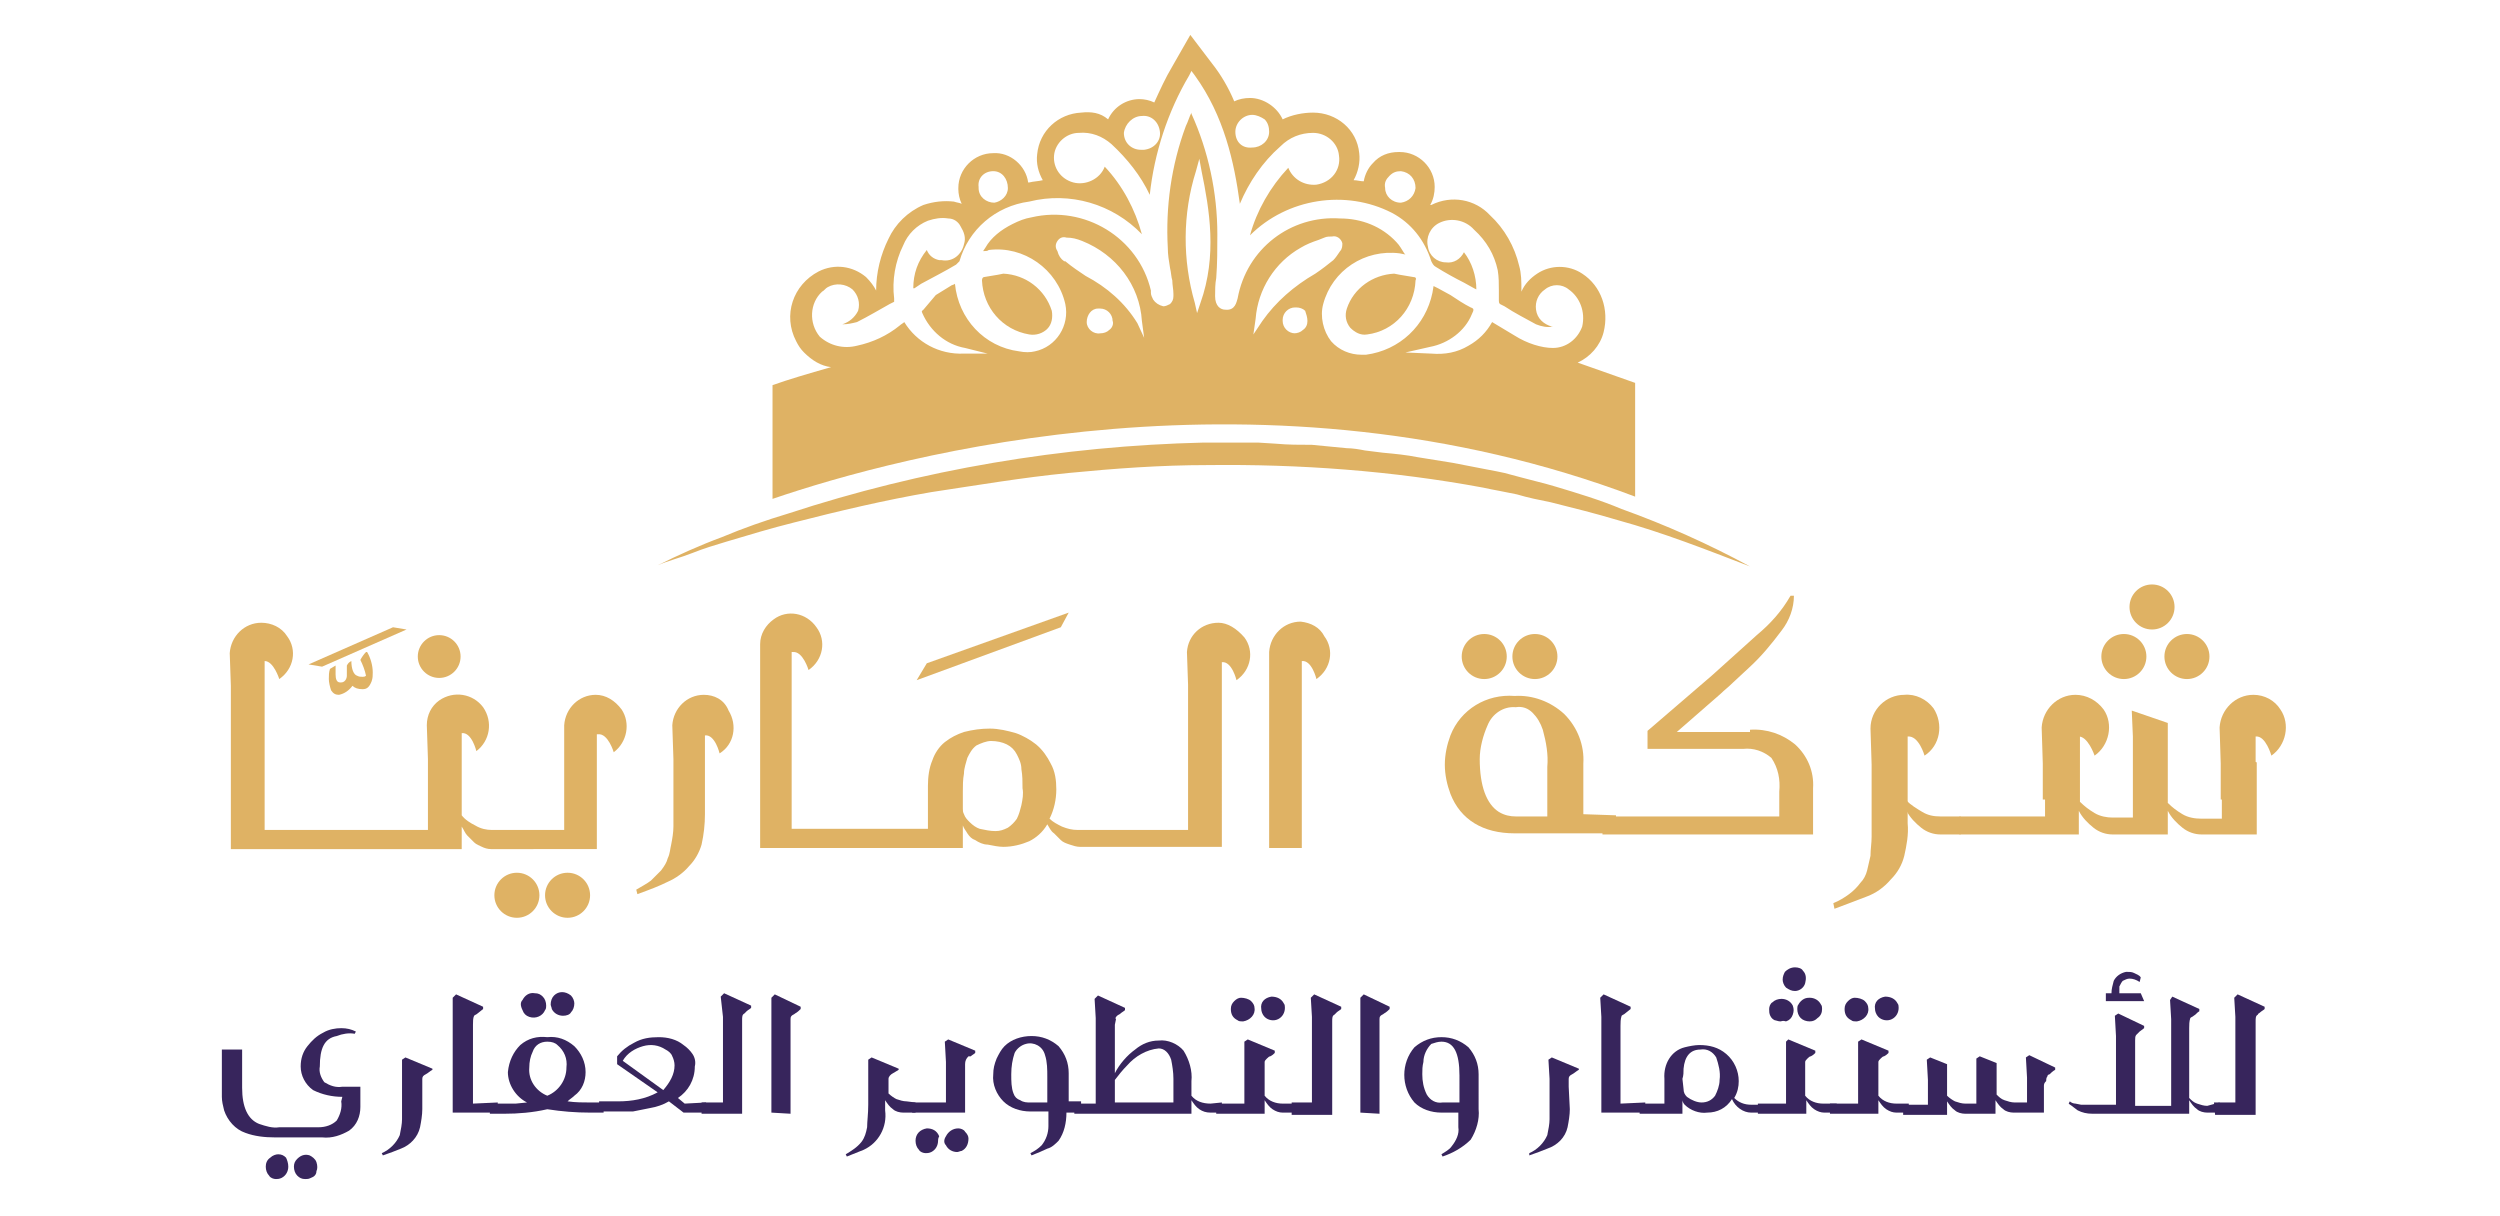 <?xml version="1.0" encoding="utf-8"?>
<!-- Generator: Adobe Illustrator 24.0.1, SVG Export Plug-In . SVG Version: 6.00 Build 0)  -->
<svg version="1.1" id="Layer_1" xmlns="http://www.w3.org/2000/svg" xmlns:xlink="http://www.w3.org/1999/xlink" x="0px" y="0px"
	 viewBox="0 0 222 108" style="enable-background:new 0 0 222 108;" xml:space="preserve">
<style type="text/css">
	.st0{fill:#B39456;}
	.st1{fill:#8E7546;}
	.st2{fill:none;}
	.st3{fill:#00AEEF;}
	.st4{fill:#F15A29;}
	.st5{fill:#234096;}
	.st6{fill:#A5CE3C;}
	.st7{fill:#A2CD3B;}
	.st8{fill:#A5CD3D;}
	.st9{fill:#A5CD3C;}
	.st10{fill:#A8CE41;}
	.st11{fill:#A4CD3C;}
	.st12{fill:#F47C20;}
	.st13{fill:#FCB11E;stroke:#FFFFFF;stroke-width:0.5;stroke-miterlimit:10;}
	.st14{fill:#B4CB34;stroke:#FFFFFF;stroke-width:0.5;stroke-miterlimit:10;}
	.st15{fill:#FFFFFF;}
	.st16{fill:#151439;}
	.st17{fill-rule:evenodd;clip-rule:evenodd;fill:#FFFFFF;}
	.st18{fill-rule:evenodd;clip-rule:evenodd;fill:#E5377E;}
	.st19{fill:#E5377E;}
	.st20{fill:#004071;}
	.st21{fill:#F89F63;}
	.st22{fill:#014B48;}
	.st23{fill:none;stroke:#014B48;stroke-width:9.521291e-02;stroke-miterlimit:10;}
	.st24{fill:#E31C3D;}
	.st25{fill:none;stroke:#FFFFFF;stroke-width:0.112;stroke-miterlimit:10;}
	.st26{fill:#B7AA32;}
	.st27{clip-path:url(#SVGID_2_);fill:#B7AA32;}
	.st28{clip-path:url(#SVGID_2_);fill:#FFFFFF;}
	.st29{fill:#F1854F;}
	.st30{clip-path:url(#SVGID_4_);fill:#F1854F;}
	.st31{clip-path:url(#SVGID_4_);fill:#FFFFFF;}
	.st32{fill:#DFB264;}
	.st33{fill:#37255C;}
	.st34{fill:#222356;}
	.st35{fill:#30ABE2;}
	.st36{fill:none;stroke:#B0B0B0;stroke-width:0.597;stroke-miterlimit:10;}
	.st37{fill:#1F8CCC;}
	.st38{fill:#144170;}
	.st39{fill:#387DAC;}
	.st40{fill:url(#SVGID_5_);}
	.st41{fill:#263E8D;}
	.st42{fill:url(#SVGID_6_);}
	.st43{clip-path:url(#SVGID_8_);}
</style>
<g>
	<path class="st32" d="M58.4,50.2c1.8-0.9,3.8-1.8,5.7-2.5c1.9-0.8,3.9-1.5,5.9-2.1c11.9-3.9,24.3-6,36.9-6.3c1.1,0,2.1,0,3.2,0h1.6
		l1.6,0.1c1.1,0.1,2.1,0.1,3.2,0.1l3.1,0.3c0.5,0,1.1,0.1,1.6,0.2l1.6,0.2c1.1,0.1,2.1,0.2,3.1,0.4l3.1,0.5l3.1,0.6
		c0.5,0.1,1.1,0.2,1.5,0.3l1.5,0.4c1.1,0.3,2,0.5,3,0.8c2,0.6,4,1.2,5.9,2c3.9,1.4,7.7,3.1,11.4,5.1c-3.9-1.5-7.7-3-11.7-4.1
		c-2-0.6-4-1.1-6-1.6c-1-0.2-2-0.4-3-0.7l-1.5-0.3c-0.5-0.1-1.1-0.2-1.5-0.3c-8.1-1.5-16.3-2.1-24.5-2c-4.1,0-8.2,0.3-12.3,0.7
		c-4.1,0.4-8.2,1.1-12.2,1.7c-4.1,0.7-8.3,1.7-12.2,2.7c-2,0.5-4,1.1-6,1.7c-1,0.3-2,0.6-3,1S59.3,49.8,58.4,50.2z"/>
	<path class="st32" d="M125.5,24.6l-1.2-0.2l-0.5-0.1c-1.9,0.1-3.6,1.3-4.2,3.1c-0.2,0.6-0.1,1.2,0.3,1.7c0.4,0.4,0.9,0.7,1.5,0.6
		c2.4-0.3,4.2-2.3,4.3-4.8C125.8,24.7,125.7,24.6,125.5,24.6z"/>
	<path class="st32" d="M87.2,24.9c0.1,2.4,1.8,4.4,4.2,4.8c0.6,0.1,1.2-0.1,1.6-0.5c0.4-0.4,0.5-1,0.4-1.6c-0.6-1.9-2.3-3.2-4.3-3.3
		l-0.5,0.1l-1.2,0.2C87.3,24.6,87.2,24.7,87.2,24.9z"/>
	<path class="st32" d="M140.1,32.2c1.1-0.5,2-1.5,2.3-2.7c0.5-2-0.2-4.1-1.9-5.2c-1.2-0.8-2.8-0.8-4,0c-0.6,0.4-1.1,0.9-1.4,1.6l0,0
		c0-0.1,0-0.1,0-0.2c0-0.7,0-1.4-0.2-2.1c-0.4-1.7-1.3-3.3-2.6-4.5c-1.3-1.4-3.4-1.8-5.2-0.9h-0.1c0.3-0.5,0.4-1.1,0.4-1.6
		c0-1.7-1.4-3.1-3.1-3.1c0,0-0.1,0-0.1,0l0,0c-0.9,0-1.7,0.3-2.3,1c-0.4,0.4-0.7,1-0.8,1.6c-0.3,0-0.6-0.1-0.9-0.1
		c0.4-0.7,0.6-1.6,0.5-2.4c-0.2-2.1-2-3.6-4.1-3.6c-0.9,0-1.9,0.2-2.7,0.6c-0.5-1.1-1.7-1.9-2.9-1.9l0,0c-0.5,0-1,0.1-1.4,0.3
		c-0.5-1.2-1.2-2.4-2-3.4l-1.9-2.5l-1.6,2.8c-0.6,1-1.1,2.1-1.6,3.2c-0.4-0.2-0.9-0.3-1.3-0.3l0,0c-1.2,0-2.3,0.7-2.8,1.8
		C97.7,10,96.9,9.9,96,10c-2,0.1-3.7,1.6-3.9,3.7c-0.1,0.8,0.1,1.6,0.5,2.3c-0.4,0.1-0.8,0.1-1.2,0.2h-0.1c-0.2-1.5-1.6-2.7-3.1-2.6
		l0,0c-1.7,0-3.1,1.4-3.1,3.1c0,0,0,0,0,0.1c0,0.4,0.1,0.9,0.3,1.3c-0.2-0.1-0.4-0.1-0.7-0.2c-0.9-0.1-1.8,0-2.7,0.3
		c-1.4,0.6-2.5,1.7-3.1,3c-0.7,1.4-1.1,3-1.1,4.6c-0.2-0.4-0.5-0.8-0.9-1.2c-1.2-1-2.8-1.2-4.2-0.5c-2.3,1.2-3.2,3.9-2,6.2
		c0.2,0.4,0.4,0.7,0.7,1c0.7,0.7,1.5,1.2,2.4,1.3c-2.1,0.6-3.8,1.1-5.2,1.6v10.1c11.4-3.9,43.8-12.6,76.6-0.2V34
		C143.5,33.4,141.8,32.8,140.1,32.2z M123.4,15.6c0.3-0.3,0.6-0.4,1-0.4l0,0c0.8,0.1,1.3,0.7,1.3,1.5c-0.1,0.7-0.6,1.2-1.3,1.3l0,0
		c-0.8,0-1.4-0.6-1.4-1.3C122.9,16.2,123.1,15.9,123.4,15.6L123.4,15.6z M109.7,11.7c0-0.8,0.7-1.5,1.5-1.5c0,0,0,0,0,0l0,0
		c0.4,0,0.8,0.2,1.1,0.4c0.3,0.3,0.4,0.7,0.4,1.1c0,0.8-0.7,1.4-1.5,1.4l0,0C110.3,13.2,109.7,12.6,109.7,11.7
		C109.7,11.8,109.7,11.7,109.7,11.7L109.7,11.7z M101.4,10.3L101.4,10.3c0.8-0.1,1.5,0.5,1.6,1.4c0.1,0.8-0.5,1.5-1.4,1.6
		c-0.1,0-0.2,0-0.3,0l0,0c-0.8,0-1.5-0.6-1.5-1.5c0,0,0,0,0,0C99.9,11,100.6,10.3,101.4,10.3z M88.2,15.2c0.8,0,1.3,0.7,1.3,1.5
		c0,0.7-0.6,1.2-1.2,1.3l0,0c-0.7,0-1.4-0.5-1.4-1.3c0,0,0-0.1,0-0.1C86.8,15.8,87.4,15.2,88.2,15.2C88.2,15.2,88.2,15.2,88.2,15.2z
		 M98.5,29.3c-0.2,0.2-0.5,0.3-0.8,0.3l0,0c-0.6,0.1-1.2-0.4-1.2-1s0.4-1.2,1-1.2c0.1,0,0.1,0,0.2,0l0,0c0.6,0,1.1,0.5,1.1,1.1
		C98.9,28.7,98.8,29.1,98.5,29.3z M101,28.7c-1.1-1.8-2.7-3.2-4.6-4.2c-0.6-0.4-1.2-0.8-1.8-1.3h-0.1c-0.3-0.2-0.5-0.5-0.6-0.9
		c-0.2-0.3-0.2-0.6,0-0.9c0.2-0.3,0.5-0.4,0.8-0.3c0.5,0,0.9,0.1,1.4,0.3c3,1.2,5.1,3.9,5.3,7.1l0.2,1.5L101,28.7z M106.6,26.9
		l-0.3,0.9l-0.2-0.9c-1.1-3.8-1.1-7.9,0.1-11.7l0.3-1.1l0.2,1.1C107.4,18.6,108.1,22.7,106.6,26.9z M116.1,28.5
		c0,0.3-0.1,0.6-0.4,0.8c-0.2,0.2-0.5,0.3-0.8,0.3H115c-0.6,0-1.1-0.5-1.1-1.1c0,0,0-0.1,0-0.1c0-0.6,0.5-1.1,1.1-1.1c0,0,0,0,0.1,0
		l0,0c0.3,0,0.6,0.1,0.8,0.3C116,27.9,116.1,28.2,116.1,28.5L116.1,28.5z M112.1,28.5l-0.8,1.2l0.2-1.4c0.2-2.6,1.7-5,4-6.3
		c0.5-0.3,1-0.5,1.6-0.7l0.5-0.2c0.2-0.1,0.5-0.1,0.7-0.1c0.4-0.1,0.8,0.2,0.9,0.6c0,0.2,0,0.5-0.2,0.7c-0.2,0.3-0.4,0.6-0.6,0.8
		l0,0c-0.5,0.4-1,0.8-1.6,1.2C114.9,25.4,113.3,26.8,112.1,28.5L112.1,28.5z M134.5,29.8c-0.5-0.3-1-0.6-1.5-0.9l-0.5-0.3
		c-0.5,0.9-1.2,1.6-2.1,2.1c-1,0.6-2.1,0.8-3.3,0.7l-2.3-0.1l2.2-0.5c1.6-0.3,3.1-1.4,3.7-2.9c0.2-0.4,0.2-0.5-0.1-0.6
		c-0.6-0.3-1.2-0.7-1.8-1.1l-1.1-0.6l-0.4-0.2l-0.1,0.6c-0.6,2.9-2.9,5.1-5.9,5.5h-0.4c-1,0-2-0.4-2.7-1.2c-0.7-0.9-1-2.2-0.7-3.3
		c0.8-3,3.7-4.9,6.8-4.5l0.5,0.1l-0.1-0.1c-0.2-0.3-0.4-0.7-0.7-1c-1.3-1.4-3.1-2.1-5-2.1c-4.4-0.3-8.3,2.7-9.1,7.1
		c-0.1,0.3-0.2,1.1-1.1,1c-0.4,0-0.9-0.3-0.9-1.2c0-0.5,0-1.1,0.1-1.6c0.1-1.3,0.1-2.6,0.1-3.9c0-3.7-0.8-7.4-2.3-10.7V9.9v0.1
		c-0.2,0.4-0.3,0.8-0.5,1.2c-1.3,3.5-1.8,7.2-1.6,10.8c0,0.6,0.1,1.2,0.2,1.8c0.1,0.4,0.1,0.8,0.2,1.1c0,0.4,0.1,0.8,0.1,1.2v0.2
		c0,0.3-0.1,0.5-0.3,0.7c-0.2,0.1-0.4,0.2-0.6,0.2c-0.4-0.1-0.7-0.3-0.9-0.6c-0.1-0.2-0.2-0.4-0.2-0.6v-0.2
		c-1.1-4.7-5.9-7.6-10.6-6.5c-0.6,0.1-1.1,0.3-1.7,0.6c-1,0.5-1.9,1.2-2.4,2.1l-0.2,0.3c0.2,0,0.4,0,0.5-0.1
		c3.1-0.4,6.1,1.7,6.8,4.8c0.4,1.9-0.8,3.8-2.7,4.2c-0.4,0.1-0.9,0.1-1.4,0c-3.1-0.4-5.4-2.9-5.7-6c-0.1,0.1-0.3,0.1-0.4,0.2
		l-1.3,0.8L82,27.5c-0.1,0.1-0.2,0.1-0.1,0.3c0.7,1.6,2.1,2.8,3.8,3.1l2,0.5h-2.1c-2.2,0.1-4.2-1-5.3-2.8c-0.1,0.1-0.3,0.2-0.4,0.3
		l0,0c-1.1,0.9-2.4,1.5-3.8,1.8c-1.2,0.3-2.4,0-3.3-0.8c-1-1.2-0.9-3,0.2-4c0.2-0.1,0.3-0.3,0.5-0.4c0.7-0.4,1.6-0.3,2.2,0.2
		c0.5,0.5,0.7,1.2,0.5,1.9c-0.3,0.6-0.8,1-1.4,1.2c0.5,0,0.9-0.1,1.3-0.2c1-0.5,2-1.1,2.9-1.6l0.4-0.2c0-0.1,0-0.2,0-0.3
		c-0.2-1.6,0.1-3.3,0.8-4.7c0.4-1,1.2-1.8,2.2-2.2c0.6-0.2,1.2-0.3,1.8-0.2c0.5,0,0.9,0.3,1.1,0.7c0.3,0.5,0.5,1,0.3,1.6
		c-0.2,0.9-1,1.6-2,1.4c-0.1,0-0.1,0-0.2,0c-0.5-0.1-0.9-0.4-1.1-0.9c-0.8,1-1.2,2.1-1.2,3.4h0.1l0.6-0.4c1.1-0.6,2.1-1.1,3.1-1.7
		c0.1-0.1,0.2-0.2,0.3-0.3c0.8-2.8,3.2-4.9,6.2-5.3c3.6-0.9,7.4,0.2,10,2.9c-0.6-2.2-1.7-4.3-3.3-6c-0.4,1.1-1.7,1.7-2.8,1.4
		c-1.1-0.3-1.8-1.3-1.7-2.4c0.1-1.1,1.1-2,2.2-2c1.1-0.1,2.1,0.3,2.9,1c1.4,1.3,2.6,2.8,3.4,4.5c0.4-3.7,1.6-7.4,3.5-10.6l0.2-0.4
		l0.3,0.4c2.6,3.6,3.5,7.7,4,11.4c0.8-1.9,2-3.7,3.6-5.1c0.8-0.8,1.8-1.2,2.9-1.2c1.2,0,2.2,0.9,2.3,2c0.2,1.3-0.7,2.4-2,2.6
		c-1.1,0.1-2.1-0.5-2.5-1.5c-1.6,1.7-2.8,3.8-3.4,6c3.3-3.3,8.5-4.1,12.6-2c1.7,0.9,2.9,2.4,3.5,4.3c0.1,0.2,0.2,0.4,0.4,0.5
		c0.8,0.5,1.7,1,2.5,1.4l0.9,0.5l0.2,0.1c0-1.2-0.4-2.4-1.1-3.3c-0.3,0.6-0.9,1-1.6,0.9c-0.8,0-1.5-0.6-1.6-1.4
		c-0.2-0.8,0.2-1.7,1-2.1c1-0.5,2.3-0.3,3.1,0.6c1.1,1,1.8,2.2,2.1,3.6c0.1,0.6,0.1,1.2,0.1,1.8c0,0.3,0,0.6,0,0.9
		c0,0.1,0,0.2,0.1,0.3l0.4,0.2c0.9,0.6,1.9,1.1,2.8,1.6c0.5,0.2,1,0.3,1.5,0.2l0,0h-0.1c-0.7-0.2-1.3-0.7-1.4-1.5
		c-0.1-0.7,0.2-1.4,0.8-1.8c0.6-0.5,1.5-0.5,2.1,0c1,0.7,1.5,2,1.2,3.3c-0.4,1.1-1.4,1.9-2.6,1.9C136.9,30.9,135.6,30.5,134.5,29.8
		L134.5,29.8z M128.7,28.3 M84.2,28.3L84.2,28.3L84.2,28.3L84.2,28.3z"/>
	<path class="st33" d="M30.4,97.4c-0.9,0-1.8-0.2-2.6-0.6c-0.7-0.5-1.1-1.3-1.1-2.1c0-0.7,0.2-1.3,0.6-1.8c0.4-0.5,0.8-0.9,1.4-1.2
		c0.5-0.3,1.1-0.4,1.6-0.4c0.5,0,0.9,0.1,1.3,0.3l-0.1,0.2c-0.5-0.1-1.1,0-1.6,0.2c-1.1,0.2-1.5,1.1-1.5,2.7c-0.1,0.5,0.1,1,0.4,1.4
		c0.5,0.3,1,0.5,1.6,0.4h1.6v1.8c0,0.8-0.3,1.6-1,2.1c-0.7,0.4-1.5,0.7-2.4,0.6h-4.2c-0.9,0-1.8-0.1-2.6-0.4c-0.9-0.3-1.6-1.1-1.9-2
		c-0.1-0.4-0.2-0.8-0.2-1.2v-4.2h1.8v3.4c0,1.7,0.5,2.8,1.5,3.2c0.6,0.2,1.2,0.4,1.8,0.3h0.8h2.7c0.6,0,1.2-0.2,1.6-0.6
		c0.3-0.5,0.5-1.1,0.4-1.7L30.4,97.4z M25.6,103.6c0,0.4-0.2,0.8-0.6,1c-0.2,0.1-0.4,0.1-0.5,0.1c-0.2,0-0.5-0.1-0.6-0.3
		c-0.2-0.2-0.3-0.5-0.3-0.8c0-0.3,0.1-0.6,0.4-0.8c0.2-0.2,0.5-0.3,0.7-0.3c0.3,0,0.5,0.1,0.7,0.3C25.5,103,25.6,103.3,25.6,103.6z
		 M27.6,104.6c-0.2,0.1-0.3,0.1-0.5,0.1c-0.3,0-0.5-0.1-0.7-0.3c-0.2-0.2-0.3-0.5-0.3-0.8c0-0.3,0.1-0.5,0.3-0.7
		c0.4-0.4,0.8-0.4,1.1-0.3c0.2,0.1,0.5,0.3,0.6,0.6c0.1,0.3,0.1,0.6,0,0.8C28.1,104.3,27.9,104.5,27.6,104.6L27.6,104.6z"/>
	<path class="st33" d="M37.5,98.5c0,0.5-0.1,1.1-0.2,1.6c-0.2,0.9-0.9,1.6-1.7,1.9c-0.5,0.2-1,0.4-1.6,0.6l-0.1-0.2
		c0.7-0.3,1.3-0.9,1.6-1.6c0.1-0.5,0.2-1,0.2-1.4c0-0.5,0-0.9,0-1.3v-2.3l0-1.7l0.3-0.2l2.4,1V95c-0.2,0.1-0.4,0.3-0.6,0.4
		c-0.2,0.1-0.3,0.2-0.3,0.4c0,0.2,0,0.4,0,0.7L37.5,98.5z"/>
	<path class="st33" d="M44.2,97.9v0.9h-4v-8.5v-1.7l0.3-0.3l2.4,1.1v0.2l-0.5,0.4c-0.1,0.1-0.2,0.1-0.3,0.2C42,90.4,42,90.7,42,91
		V98L44.2,97.9z"/>
	<path class="st33" d="M46.2,92.8c0.7-0.6,1.5-0.8,2.4-0.7c0.9-0.1,1.7,0.2,2.4,0.8c0.6,0.6,1,1.4,1,2.3c0,0.8-0.3,1.6-1,2.1
		c-0.2,0.2-0.4,0.3-0.6,0.5c0.7,0.1,1.4,0.1,2,0.1h1.2v0.9h-1.2c-1.3,0-2.5-0.1-3.8-0.3c-1.3,0.3-2.6,0.4-3.8,0.4h-1.3v-0.9h1.2
		c0.4,0,0.8,0,1.1,0l1-0.1c-1-0.5-1.7-1.6-1.7-2.7C45.2,94.2,45.6,93.4,46.2,92.8z M46.4,88.8c0.2-0.4,0.6-0.7,1.1-0.6
		c0.3,0,0.5,0.1,0.7,0.3c0.2,0.2,0.3,0.5,0.3,0.8c0,0.1,0,0.3-0.1,0.4c-0.2,0.5-0.8,0.8-1.4,0.6c-0.3-0.1-0.5-0.3-0.6-0.6
		C46.2,89.3,46.2,89,46.4,88.8z M48.6,97.3c1-0.4,1.7-1.4,1.7-2.5c0.1-0.8-0.2-1.5-0.8-2c-0.2-0.2-0.5-0.3-0.9-0.3
		c-0.6,0-1.1,0.3-1.3,0.9c-0.2,0.4-0.3,0.9-0.3,1.4C46.9,95.9,47.6,96.9,48.6,97.3L48.6,97.3z M50,90.2c-0.4,0-0.8-0.2-1-0.6
		c0-0.1-0.1-0.3-0.1-0.4c0-0.3,0.1-0.6,0.3-0.8c0.4-0.4,1-0.4,1.5,0c0.2,0.2,0.3,0.5,0.3,0.7c0,0.3-0.1,0.6-0.3,0.8
		C50.6,90.1,50.3,90.2,50,90.2L50,90.2z"/>
	<path class="st33" d="M62.7,97.9v0.9h-2l-1.3-1c-0.5,0.3-1.1,0.5-1.7,0.6c-0.5,0.1-1,0.2-1.5,0.3h-0.9h-2.1v-0.9h1.7
		c1.2,0,2.4-0.2,3.5-0.8l-3.6-2.5v-0.7c0.4-0.5,0.9-0.9,1.5-1.2c0.7-0.4,1.4-0.5,2.2-0.5c0.8,0,1.6,0.2,2.2,0.7
		c0.3,0.2,0.6,0.5,0.8,0.8c0.2,0.3,0.3,0.7,0.2,1.1c0,1.2-0.6,2.2-1.5,2.8l0.6,0.5L62.7,97.9z M59.9,94.6c0-0.3-0.1-0.6-0.2-0.8
		c-0.1-0.3-0.4-0.5-0.6-0.6c-0.6-0.4-1.3-0.5-2-0.3c-0.7,0.2-1.4,0.6-1.8,1.3l3.6,2.6C59.5,96.1,59.9,95.4,59.9,94.6z"/>
	<path class="st33" d="M62.3,97.9h1.9v-7.6L64,88.5l0.3-0.3l2.4,1.1v0.2c-0.1,0.1-0.3,0.2-0.4,0.3c-0.1,0.1-0.1,0.1-0.2,0.2
		c-0.2,0.1-0.2,0.3-0.2,0.6v8.3h-3.6V97.9z"/>
	<path class="st33" d="M68.5,98.8v-8.5v-1.7l0.3-0.3l2.3,1.1v0.2c-0.1,0.1-0.3,0.3-0.5,0.4c-0.1,0.1-0.2,0.1-0.3,0.2
		c-0.1,0.1-0.1,0.2-0.1,0.3c0,0.1,0,0.3,0,0.6v7.8L68.5,98.8z"/>
	<path class="st33" d="M81.3,97.9v0.9h-1.1c-0.3,0-0.7-0.1-0.9-0.3c-0.3-0.2-0.5-0.5-0.7-0.8v0.9c0.2,1.5-0.6,2.9-1.9,3.5
		c-0.5,0.2-1,0.4-1.5,0.6l-0.1-0.2c0.5-0.3,1-0.6,1.4-1.1c0.3-0.4,0.4-0.8,0.5-1.3c0-0.5,0.1-1.2,0.1-2v-2.3l0-1.7l0.3-0.2l2.4,1V95
		l-0.5,0.3c-0.2,0.1-0.4,0.3-0.4,0.5c0,0.2,0,0.4,0,0.6v0.7c0.2,0.2,0.5,0.4,0.7,0.5c0.3,0.1,0.6,0.2,0.9,0.2L81.3,97.9z"/>
	<path class="st33" d="M85.7,94.5v4.3H81v-0.9h3v-3.6l-0.1-1.8l0.3-0.2l2.4,1v0.2c-0.1,0.1-0.3,0.2-0.4,0.3L86,93.8
		C85.8,94,85.7,94.2,85.7,94.5z M83.3,101.3c0,0.4-0.2,0.8-0.6,1c-0.2,0.1-0.4,0.1-0.5,0.1c-0.2,0-0.5-0.1-0.6-0.3
		c-0.2-0.2-0.3-0.5-0.3-0.8c0-0.6,0.4-1,1-1.1c0.5,0,0.9,0.2,1.1,0.7C83.3,101.1,83.3,101.2,83.3,101.3z M84,100.9
		c0.2-0.4,0.6-0.7,1.1-0.7c0.2,0,0.5,0.1,0.6,0.3c0.2,0.2,0.3,0.4,0.3,0.6c0,0.5-0.2,0.9-0.6,1.1c-0.1,0-0.3,0.1-0.4,0.1
		c-0.4,0-0.8-0.2-1-0.6C83.8,101.5,83.8,101.2,84,100.9z"/>
	<path class="st33" d="M96,98.8h-1.3c0,0.9-0.2,1.8-0.7,2.5c-0.3,0.3-0.6,0.6-1,0.7c-0.4,0.2-0.9,0.4-1.4,0.6l-0.1-0.2
		c0.4-0.2,0.7-0.4,1-0.7c0.4-0.5,0.6-1.1,0.6-1.7c0-0.4,0-0.8,0-1.3h-1.6c-0.9,0-1.8-0.3-2.4-0.9c-0.6-0.6-1-1.5-0.9-2.4
		c0-0.5,0.1-0.9,0.3-1.4c0.2-0.4,0.4-0.8,0.7-1.1c0.6-0.6,1.5-0.9,2.4-0.9c0.9,0,1.7,0.3,2.4,0.9c0.6,0.7,0.9,1.5,0.9,2.4v2.5H96
		V98.8z M93,97.9v-2.3c0-0.6,0-1.3-0.2-1.9c-0.2-0.8-1-1.2-1.7-1c-0.4,0.1-0.8,0.4-1,0.8c-0.2,0.6-0.3,1.2-0.3,1.9
		c0,0.6,0,1.2,0.2,1.7c0.1,0.3,0.3,0.5,0.6,0.6c0.3,0.2,0.6,0.2,0.9,0.2L93,97.9z"/>
	<path class="st33" d="M108.5,97.9v0.9h-1c-0.4,0-0.7-0.1-1-0.3c-0.3-0.2-0.5-0.5-0.7-0.8v1.2H95.4v-0.9h1.9v-7.6l-0.1-1.7l0.3-0.3
		l2.4,1.1v0.2c-0.1,0.1-0.3,0.2-0.4,0.3c-0.1,0.1-0.2,0.1-0.3,0.2c-0.1,0.1-0.2,0.2-0.1,0.3L99,91v4.3c0.4-0.8,1.1-1.6,1.8-2.1
		c0.6-0.5,1.3-0.8,2.1-0.8c0.8-0.1,1.7,0.3,2.2,0.9c0.5,0.8,0.8,1.8,0.7,2.7v1.3c0.4,0.5,1,0.7,1.7,0.7L108.5,97.9z M104.2,95.8
		c0-0.6-0.1-1.2-0.2-1.7c-0.2-0.6-0.6-1-1.1-1c-1.1,0.1-2.1,0.7-2.8,1.5c-0.4,0.4-0.8,0.9-1.1,1.3v2h5.2L104.2,95.8z"/>
	<path class="st33" d="M115,97.9v0.9h-1.1c-0.3,0-0.6-0.1-0.9-0.3c-0.3-0.2-0.5-0.5-0.7-0.8v1.2h-4.3v-0.9h2.5v-3.7v-1.8l0.3-0.2
		l2.4,1v0.2c-0.1,0.1-0.2,0.2-0.4,0.3c-0.1,0-0.2,0.1-0.3,0.2c-0.1,0.1-0.2,0.2-0.2,0.3c0,0.1,0,0.2,0,0.3v2.7
		c0.4,0.5,1,0.7,1.6,0.7H115z M110.3,90.7c-0.1,0-0.3,0-0.4-0.1c-0.4-0.2-0.6-0.5-0.6-1c0-0.3,0.1-0.5,0.3-0.7
		c0.2-0.2,0.4-0.3,0.6-0.3c0.3,0,0.7,0.1,0.9,0.3c0.2,0.2,0.3,0.4,0.3,0.6c0.1,0.6-0.4,1.1-1,1.2C110.4,90.7,110.4,90.7,110.3,90.7
		L110.3,90.7z M112.9,88.5c0.5,0,0.9,0.2,1.1,0.6c0.1,0.1,0.1,0.3,0.1,0.4c0,0.4-0.2,0.8-0.6,1c-0.4,0.2-0.9,0.1-1.2-0.2
		c-0.2-0.2-0.3-0.5-0.3-0.7C111.9,89,112.3,88.6,112.9,88.5L112.9,88.5z"/>
	<path class="st33" d="M114.6,97.9h1.9v-7.6l-0.1-1.7l0.3-0.3l2.4,1.1v0.2c-0.1,0.1-0.3,0.2-0.4,0.3c-0.1,0.1-0.1,0.1-0.2,0.2
		c-0.2,0.1-0.2,0.3-0.2,0.6v8.3h-3.6V97.9z"/>
	<path class="st33" d="M120.8,98.8v-8.5v-1.7l0.3-0.3l2.3,1.1v0.2c-0.1,0.1-0.3,0.3-0.5,0.4c-0.1,0.1-0.2,0.1-0.3,0.2
		c-0.1,0.1-0.1,0.2-0.1,0.3c0,0.1,0,0.3,0,0.6v7.8L120.8,98.8z"/>
	<path class="st33" d="M131.3,98.5c0.1,0.9-0.2,1.9-0.7,2.7c-0.7,0.7-1.6,1.2-2.5,1.5l-0.1-0.2c0.3-0.2,0.7-0.4,0.9-0.7
		c0.4-0.5,0.7-1.1,0.6-1.7c0-0.4,0-0.8,0-1.3h-1.5c-0.9,0-1.8-0.3-2.4-0.9c-1.2-1.4-1.2-3.5,0-4.9c0.7-0.6,1.5-0.9,2.4-0.9
		c0.9,0,1.7,0.3,2.4,0.9c0.6,0.7,0.9,1.5,0.9,2.4V98.5z M129.6,95.5c0-2-0.5-3-1.6-3c-0.3,0-0.6,0.1-0.9,0.2c-0.4,0.4-0.7,1-0.7,1.6
		c-0.1,0.4-0.1,0.7-0.1,1.1c0,0.6,0.1,1.2,0.4,1.8c0.3,0.5,0.8,0.8,1.4,0.7h1.5L129.6,95.5z"/>
	<path class="st33" d="M139.4,98.5c0,0.5-0.1,1.1-0.2,1.6c-0.2,0.9-0.9,1.6-1.8,1.9c-0.5,0.2-1,0.4-1.6,0.6v-0.2
		c0.7-0.3,1.3-0.9,1.6-1.6c0.1-0.5,0.2-1,0.2-1.4c0-0.5,0-0.9,0-1.3v-2.3l-0.1-1.7l0.3-0.2l2.4,1V95c-0.2,0.1-0.4,0.3-0.6,0.4
		c-0.2,0.1-0.3,0.2-0.3,0.4c0,0.2,0,0.4,0,0.7L139.4,98.5z"/>
	<path class="st33" d="M146.1,97.9v0.9h-3.9v-8.5l-0.1-1.7l0.3-0.3l2.4,1.1v0.2l-0.5,0.4c-0.1,0.1-0.2,0.1-0.3,0.2
		c-0.1,0.3-0.1,0.6-0.1,0.9V98L146.1,97.9z"/>
	<path class="st33" d="M156.6,97.9v0.9h-1.1c-0.7,0-1.4-0.5-1.7-1.2c-0.5,0.8-1.3,1.2-2.2,1.2c-0.7,0.1-1.5-0.2-2-0.7
		c-0.1-0.1-0.2-0.3-0.2-0.4v1.2h-3.8v-0.9h2.2v-2.2c-0.1-1.3,0.6-2.5,1.8-2.8c0.4-0.1,0.9-0.2,1.3-0.2c0.9,0,1.7,0.2,2.4,0.8
		c0.7,0.6,1.1,1.5,1.1,2.4c0,0.5-0.1,1-0.4,1.5c0.4,0.4,0.9,0.6,1.5,0.6H156.6z M149.5,96.7c0,0.3,0.1,0.5,0.3,0.7
		c0.4,0.3,0.9,0.5,1.3,0.5c0.5,0,0.9-0.2,1.2-0.6c0.2-0.4,0.4-0.9,0.4-1.4c0.1-0.7-0.1-1.4-0.3-2c-0.3-0.5-0.8-0.8-1.4-0.7
		c-0.9,0-1.4,0.6-1.5,1.7c0,0.3,0,0.6-0.1,0.9L149.5,96.7z"/>
	<path class="st33" d="M163.1,97.9v0.9H162c-0.3,0-0.6-0.1-0.9-0.3c-0.3-0.2-0.5-0.5-0.7-0.8v1.2h-4.3v-0.9h2.5v-3.7v-1.8l0.2-0.2
		l2.4,1v0.2c-0.1,0.1-0.2,0.2-0.4,0.3c-0.1,0-0.2,0.1-0.3,0.2c-0.1,0.1-0.2,0.2-0.2,0.3c0,0.1,0,0.2,0,0.3v2.7
		c0.4,0.5,1,0.7,1.6,0.7H163.1z M158.1,90.7c-0.2,0-0.4-0.1-0.5-0.1c-0.2-0.1-0.3-0.2-0.4-0.4c-0.1-0.2-0.1-0.4-0.1-0.6
		c0-0.2,0.1-0.5,0.3-0.6c0.2-0.2,0.5-0.3,0.8-0.3c0.4,0,0.8,0.2,1,0.6c0.1,0.3,0.1,0.5,0,0.8c-0.1,0.3-0.3,0.5-0.6,0.6
		C158.3,90.6,158.2,90.7,158.1,90.7z M159.4,88c-0.3,0-0.5-0.1-0.8-0.3c-0.2-0.2-0.3-0.5-0.3-0.7c0-0.3,0.1-0.5,0.2-0.7
		c0.2-0.2,0.5-0.4,0.9-0.4c0.3,0,0.6,0.1,0.7,0.3c0.3,0.3,0.3,0.7,0.2,1.1C160.2,87.7,159.8,88,159.4,88z M160.7,88.6
		c0.4,0,0.8,0.2,1,0.6c0.1,0.1,0.1,0.3,0.1,0.4c0,0.3-0.1,0.6-0.4,0.8c-0.2,0.2-0.4,0.3-0.7,0.3c-0.3,0-0.6-0.1-0.8-0.3
		c-0.2-0.2-0.3-0.5-0.3-0.8c0-0.1,0-0.3,0.1-0.4c0.1-0.2,0.3-0.4,0.5-0.5C160.4,88.6,160.6,88.6,160.7,88.6z"/>
	<path class="st33" d="M169.5,97.9v0.9h-1.1c-0.3,0-0.6-0.1-0.9-0.3c-0.3-0.2-0.5-0.5-0.7-0.8v1.2h-4.3v-0.9h2.5v-3.7v-1.8l0.3-0.2
		l2.4,1v0.2c-0.1,0.1-0.2,0.2-0.4,0.3c-0.1,0-0.2,0.1-0.3,0.2c-0.1,0.1-0.2,0.2-0.2,0.3c0,0.1,0,0.2,0,0.3v2.7
		c0.4,0.5,1,0.7,1.6,0.7H169.5z M164.8,90.7c-0.1,0-0.3,0-0.4-0.1c-0.4-0.2-0.6-0.5-0.6-1c0-0.3,0.1-0.5,0.3-0.7
		c0.2-0.2,0.4-0.3,0.6-0.3c0.3,0,0.7,0.1,0.9,0.3c0.2,0.2,0.3,0.4,0.3,0.6c0.1,0.6-0.4,1.1-1,1.2C164.9,90.7,164.9,90.7,164.8,90.7
		L164.8,90.7z M167.4,88.5c0.5,0,0.9,0.2,1.1,0.6c0.1,0.1,0.1,0.3,0.1,0.4c0,0.4-0.2,0.8-0.6,1c-0.4,0.2-0.9,0.1-1.2-0.2
		c-0.2-0.2-0.3-0.5-0.3-0.7C166.4,89,166.8,88.6,167.4,88.5L167.4,88.5z"/>
	<path class="st33" d="M181.5,96.4v2.4h-2.7c-0.3,0-0.7-0.1-0.9-0.3c-0.3-0.2-0.5-0.5-0.7-0.8v1.2h-2.7c-0.3,0-0.7-0.1-0.9-0.3
		c-0.3-0.2-0.5-0.5-0.7-0.8v1.2H169v-0.9h2.2v-2.2l-0.1-1.8l0.3-0.2l1.5,0.6v2.8c0.2,0.2,0.5,0.4,0.7,0.5c0.3,0.1,0.6,0.2,0.9,0.2h1
		v-2.2v-1.8l0.3-0.2l1.5,0.6v2.8c0.2,0.2,0.4,0.4,0.7,0.5c0.3,0.1,0.6,0.2,0.9,0.2h1.1v-2.2l-0.1-1.8l0.3-0.2l2.3,1.1V95
		c-0.2,0.1-0.4,0.3-0.5,0.4c-0.1,0-0.2,0.1-0.2,0.2c-0.1,0.1-0.1,0.3-0.1,0.4C181.6,96.1,181.5,96.2,181.5,96.4z"/>
	<path class="st33" d="M197.1,97.9v0.9H196c-0.3,0-0.7-0.1-0.9-0.3c-0.3-0.2-0.5-0.5-0.7-0.8v1.2h-8.6c-0.5,0-0.9-0.1-1.3-0.3
		l-0.4-0.3c-0.1-0.1-0.3-0.2-0.4-0.3l0.1-0.2c0.1,0.1,0.3,0.2,0.5,0.2l0.5,0.1h0.2h2.9v-6.1l-0.1-1.8l0.3-0.2l2.3,1.1v0.2l-0.4,0.3
		l-0.3,0.3c-0.1,0.1-0.1,0.3-0.1,0.5v5.8h3.2v-7.7l-0.1-1.7l0.2-0.3l2.4,1.1v0.2c-0.2,0.1-0.3,0.3-0.5,0.4c-0.1,0.1-0.2,0.1-0.3,0.2
		c-0.1,0.3-0.1,0.6-0.1,0.9v6.2c0.2,0.2,0.4,0.4,0.7,0.5c0.3,0.1,0.6,0.2,0.9,0.2L197.1,97.9z M190,87.2c-0.3-0.2-0.6-0.3-0.9-0.3
		c-0.2,0-0.4,0.1-0.6,0.2c-0.1,0.1-0.2,0.3-0.3,0.5c0,0.2,0,0.4,0,0.6h1.9l0.3,0.7h-3.4v-0.7h0.5c0-0.4,0.1-0.7,0.2-1.1
		c0.2-0.4,0.6-0.7,1.1-0.8c0.3,0,0.5,0,0.7,0.1c0.2,0.1,0.5,0.2,0.6,0.4L190,87.2z"/>
	<path class="st33" d="M196.6,97.9h1.9v-7.6l-0.1-1.7l0.3-0.3l2.4,1.1v0.2c-0.1,0.1-0.3,0.2-0.4,0.3c-0.1,0.1-0.2,0.1-0.2,0.2
		c-0.2,0.1-0.2,0.3-0.2,0.6v8.3h-3.6L196.6,97.9z"/>
	<path class="st32" d="M115.5,55.2c-1.5,0-2.7,1.2-2.8,2.7l0,0V58l0,0v2.8v14.5h2.9V58.7c0.9-0.1,1.3,1.6,1.3,1.6
		c1.3-0.9,1.6-2.6,0.7-3.8C117.2,55.7,116.4,55.3,115.5,55.2L115.5,55.2z"/>
	<path class="st32" d="M108.2,55.3c-1.5,0-2.7,1.1-2.8,2.6l0,0l0.1,2.9v12.9h-9.8c-0.5,0-0.9-0.1-1.4-0.3c-0.4-0.2-0.8-0.4-1.1-0.7
		c0.4-0.8,0.6-1.7,0.6-2.6c0-0.8-0.1-1.6-0.5-2.3c-0.3-0.6-0.7-1.2-1.3-1.7c-0.5-0.4-1.2-0.8-1.8-1c-0.7-0.2-1.5-0.4-2.3-0.4
		c-0.8,0-1.5,0.1-2.3,0.3c-0.6,0.2-1.2,0.5-1.7,0.9c-0.5,0.4-0.9,1-1.1,1.6c-0.3,0.7-0.4,1.5-0.4,2.3v3.8H70.3V57.9h0.1
		c0.9-0.1,1.4,1.6,1.4,1.6c1.3-0.9,1.6-2.6,0.7-3.8c-0.9-1.3-2.6-1.6-3.8-0.7c-0.7,0.5-1.2,1.3-1.2,2.2l0,0v18.1h18v-2
		c0.1,0.3,0.3,0.5,0.4,0.7c0.2,0.3,0.4,0.5,0.7,0.6c0.3,0.2,0.7,0.4,1.1,0.4c0.5,0.1,1,0.2,1.4,0.2c0.8,0,1.6-0.2,2.3-0.5
		c0.6-0.3,1.2-0.8,1.6-1.5c0.2,0.3,0.3,0.6,0.6,0.8c0.2,0.2,0.4,0.4,0.6,0.6c0.2,0.2,0.5,0.3,0.8,0.4c0.3,0.1,0.6,0.2,0.9,0.2h12.6
		V58.8l0,0c0.9-0.1,1.3,1.6,1.3,1.6c1.3-0.9,1.6-2.6,0.7-3.8C109.8,55.8,109,55.3,108.2,55.3z M90.7,71.5c-0.1,0.4-0.2,0.8-0.4,1.2
		c-0.2,0.3-0.5,0.6-0.8,0.8c-0.4,0.2-0.7,0.3-1.1,0.3c-0.5,0-0.9-0.1-1.4-0.2c-0.3-0.1-0.6-0.3-0.9-0.6c-0.2-0.2-0.4-0.4-0.5-0.7
		c-0.1-0.2-0.1-0.3-0.1-0.5v-1.5c0-0.5,0-1.1,0.1-1.6c0-0.5,0.2-1,0.3-1.4c0.2-0.4,0.4-0.8,0.8-1.1c0.4-0.2,0.9-0.4,1.3-0.4
		c0.5,0,1,0.1,1.4,0.3c0.4,0.2,0.7,0.5,0.9,0.9c0.2,0.4,0.4,0.8,0.4,1.3c0.1,0.6,0.1,1.1,0.1,1.7C90.9,70.5,90.8,71,90.7,71.5z"/>
	<path class="st32" d="M62.5,61.7c-1.5,0-2.7,1.2-2.8,2.7l0,0l0.1,3v4c0,0.7,0,1.4,0,2c0,0.5-0.1,1.1-0.2,1.6
		c-0.1,0.4-0.1,0.8-0.3,1.2c-0.1,0.4-0.3,0.7-0.6,1.1c-0.3,0.3-0.6,0.6-0.9,0.9c-0.4,0.3-0.8,0.5-1.3,0.8l0.1,0.4
		c1.1-0.4,1.9-0.7,2.7-1.1c0.7-0.3,1.4-0.8,1.9-1.4c0.5-0.5,0.9-1.2,1.1-1.9c0.2-0.9,0.3-1.8,0.3-2.7v-7c0.9-0.1,1.3,1.6,1.3,1.6
		c1.3-0.8,1.6-2.5,0.8-3.8C64.3,62.1,63.4,61.7,62.5,61.7z"/>
	<path class="st32" d="M52.9,61.7c-1.5,0-2.7,1.2-2.8,2.7l0,0v3v6.3h-6.4c-0.5,0-1-0.1-1.5-0.4c-0.4-0.2-0.9-0.5-1.2-0.9v-7.3
		c0.9-0.1,1.3,1.6,1.3,1.6c1.2-0.9,1.5-2.6,0.6-3.9c-0.9-1.2-2.6-1.5-3.9-0.6c-0.7,0.5-1.1,1.3-1.1,2.2l0,0l0,0l0,0l0.1,3v6.3H23.5
		v-15c0.8,0,1.3,1.6,1.3,1.6c1.3-0.9,1.6-2.6,0.7-3.8c-0.5-0.8-1.4-1.2-2.3-1.2c-1.5,0-2.7,1.2-2.8,2.7l0,0l0.1,2.9v14.5h20.5v-2
		c0.2,0.3,0.3,0.6,0.5,0.8c0.2,0.2,0.4,0.4,0.6,0.6c0.2,0.2,0.5,0.3,0.7,0.4c0.2,0.1,0.5,0.2,0.8,0.2H53V65.2h0.1
		c0.9-0.1,1.4,1.6,1.4,1.6c1.2-0.9,1.5-2.6,0.7-3.8C54.6,62.2,53.8,61.7,52.9,61.7z"/>
	<circle class="st32" cx="39" cy="58.3" r="1.9"/>
	<circle class="st32" cx="45.9" cy="79.5" r="2"/>
	<circle class="st32" cx="50.4" cy="79.5" r="2"/>
	<circle class="st32" cx="131.8" cy="58.3" r="2"/>
	<circle class="st32" cx="136.3" cy="58.3" r="2"/>
	<circle class="st32" cx="188.6" cy="58.3" r="2"/>
	<circle class="st32" cx="194.2" cy="58.3" r="2"/>
	<circle class="st32" cx="191.1" cy="53.9" r="2"/>
	<polygon class="st32" points="94.2,55.7 94.9,54.4 82.3,58.9 81.4,60.4 	"/>
	<polygon class="st32" points="36.1,55.9 34.9,55.7 27.4,59 28.6,59.2 	"/>
	<path class="st32" d="M29.8,59.1c-0.2,0.1-0.3,0.2-0.5,0.3c-0.1,0.3-0.1,0.6-0.1,0.9c0,0.3,0.1,0.7,0.2,1c0.2,0.3,0.4,0.4,0.7,0.4
		c0.5-0.1,0.9-0.4,1.2-0.8l0,0c0.2,0.2,0.5,0.3,0.9,0.3c0.4,0,0.6-0.2,0.8-0.7c0.1-0.3,0.1-0.5,0.1-0.8c0-0.6-0.2-1.3-0.5-1.8h-0.1
		c-0.2,0.2-0.4,0.5-0.5,0.7c0.2,0.4,0.4,0.9,0.5,1.4c-0.1,0.1-0.2,0.1-0.3,0.1c-0.2,0-0.3,0-0.5-0.1c-0.3-0.1-0.5-0.6-0.5-1.3l0,0
		c-0.2,0.1-0.3,0.2-0.4,0.4V60c0,0.3-0.2,0.6-0.5,0.6c0,0-0.1,0-0.1,0c-0.3,0-0.4-0.3-0.4-0.7C29.8,59.7,29.8,59.4,29.8,59.1
		L29.8,59.1z"/>
	<path class="st32" d="M143.5,72.4v1.6h-9c-2.8,0-4.8-1.2-5.7-3.5c-0.3-0.8-0.5-1.7-0.5-2.6c0-0.9,0.2-1.8,0.5-2.6
		c0.9-2.3,3.2-3.7,5.7-3.5c1.6-0.1,3.2,0.5,4.4,1.6c1.2,1.2,1.8,2.8,1.7,4.4v4.5L143.5,72.4z M137.4,68.1c0.1-1.1-0.1-2.2-0.4-3.3
		c-0.2-0.6-0.5-1.1-0.9-1.5c-0.4-0.4-0.9-0.6-1.5-0.5c-1.1-0.1-2.1,0.6-2.5,1.6c-0.4,0.9-0.7,2-0.7,3c0,2.4,0.6,4,1.7,4.7
		c0.5,0.3,1,0.4,1.5,0.4h2.8V68.1z"/>
	<path class="st32" d="M155.4,64.8c1.5-0.1,2.9,0.4,4,1.3c1.1,1,1.7,2.4,1.6,3.9v4.1h-18.7v-1.6H158v-2.2c0.1-1.1-0.1-2.1-0.7-3
		c-0.7-0.6-1.6-0.9-2.5-0.8h-8.5v-1.6l5.7-4.9l4-3.6c1.2-1,2.2-2.1,3-3.5h0.3c0,1.1-0.4,2.2-1.1,3.1c-0.9,1.2-1.8,2.3-2.9,3.3
		l-1.4,1.3c-0.4,0.4-0.8,0.7-1.1,1l-3.9,3.4H155.4z"/>
	<path class="st32" d="M169.3,71.1c0.4,0.4,0.9,0.7,1.4,1c0.5,0.3,1,0.4,1.6,0.4h1.8v1.6h-1.8c-0.6,0-1.2-0.2-1.7-0.6
		c-0.5-0.4-1-0.9-1.3-1.5"/>
	<path class="st32" d="M200.4,67.7v6.4h-4.9c-0.6,0-1.2-0.2-1.7-0.6c-0.5-0.4-1-0.9-1.3-1.5v2.1h-4.9c-0.6,0-1.2-0.2-1.7-0.6
		c-0.5-0.4-1-0.9-1.3-1.5v2.1h-10.6v-1.6h7.6v-7.2l3.1-2.4v8.3c0.4,0.4,0.8,0.7,1.3,1c0.5,0.3,1.1,0.4,1.6,0.4h1.8v-7.2l-0.1-2.3
		l3.2,1.1v7.1c0.4,0.4,0.8,0.7,1.3,1c0.5,0.3,1.1,0.4,1.7,0.4h1.8v-6"/>
	<path class="st32" d="M169.1,61.7c-1.6,0-3,1.3-3,3l0,0l0.1,3.2v4.3c0,0.8,0,1.5,0,2.1c0,0.6-0.1,1.1-0.1,1.7
		c-0.1,0.4-0.2,0.9-0.3,1.3c-0.1,0.4-0.3,0.8-0.6,1.1c-0.3,0.4-0.6,0.7-1,1c-0.4,0.3-0.9,0.6-1.4,0.8l0.1,0.5
		c1.1-0.4,2.1-0.8,2.9-1.1c0.8-0.3,1.5-0.8,2.1-1.5c0.6-0.6,1-1.3,1.2-2.1c0.2-0.9,0.4-1.9,0.3-2.9v-7.7c1-0.1,1.5,1.7,1.5,1.7
		c1.4-0.9,1.7-2.8,0.8-4.2C171.1,62.1,170.1,61.6,169.1,61.7L169.1,61.7z"/>
	<path class="st32" d="M200.1,61.7c-1.6,0-2.9,1.3-3,2.9l0,0l0.1,3.2v3.2h3.1v-5.6c0.9-0.1,1.4,1.7,1.4,1.7c1.3-0.9,1.7-2.8,0.8-4.1
		C202,62.2,201.1,61.7,200.1,61.7z"/>
	<path class="st32" d="M184.3,61.7c-1.6,0-2.9,1.3-3,2.9l0,0l0.1,3.2v3.2h3.1v-5.6c0.9-0.1,1.5,1.7,1.5,1.7c1.3-0.9,1.7-2.8,0.8-4.1
		C186.2,62.2,185.3,61.7,184.3,61.7z"/>
</g>
</svg>
